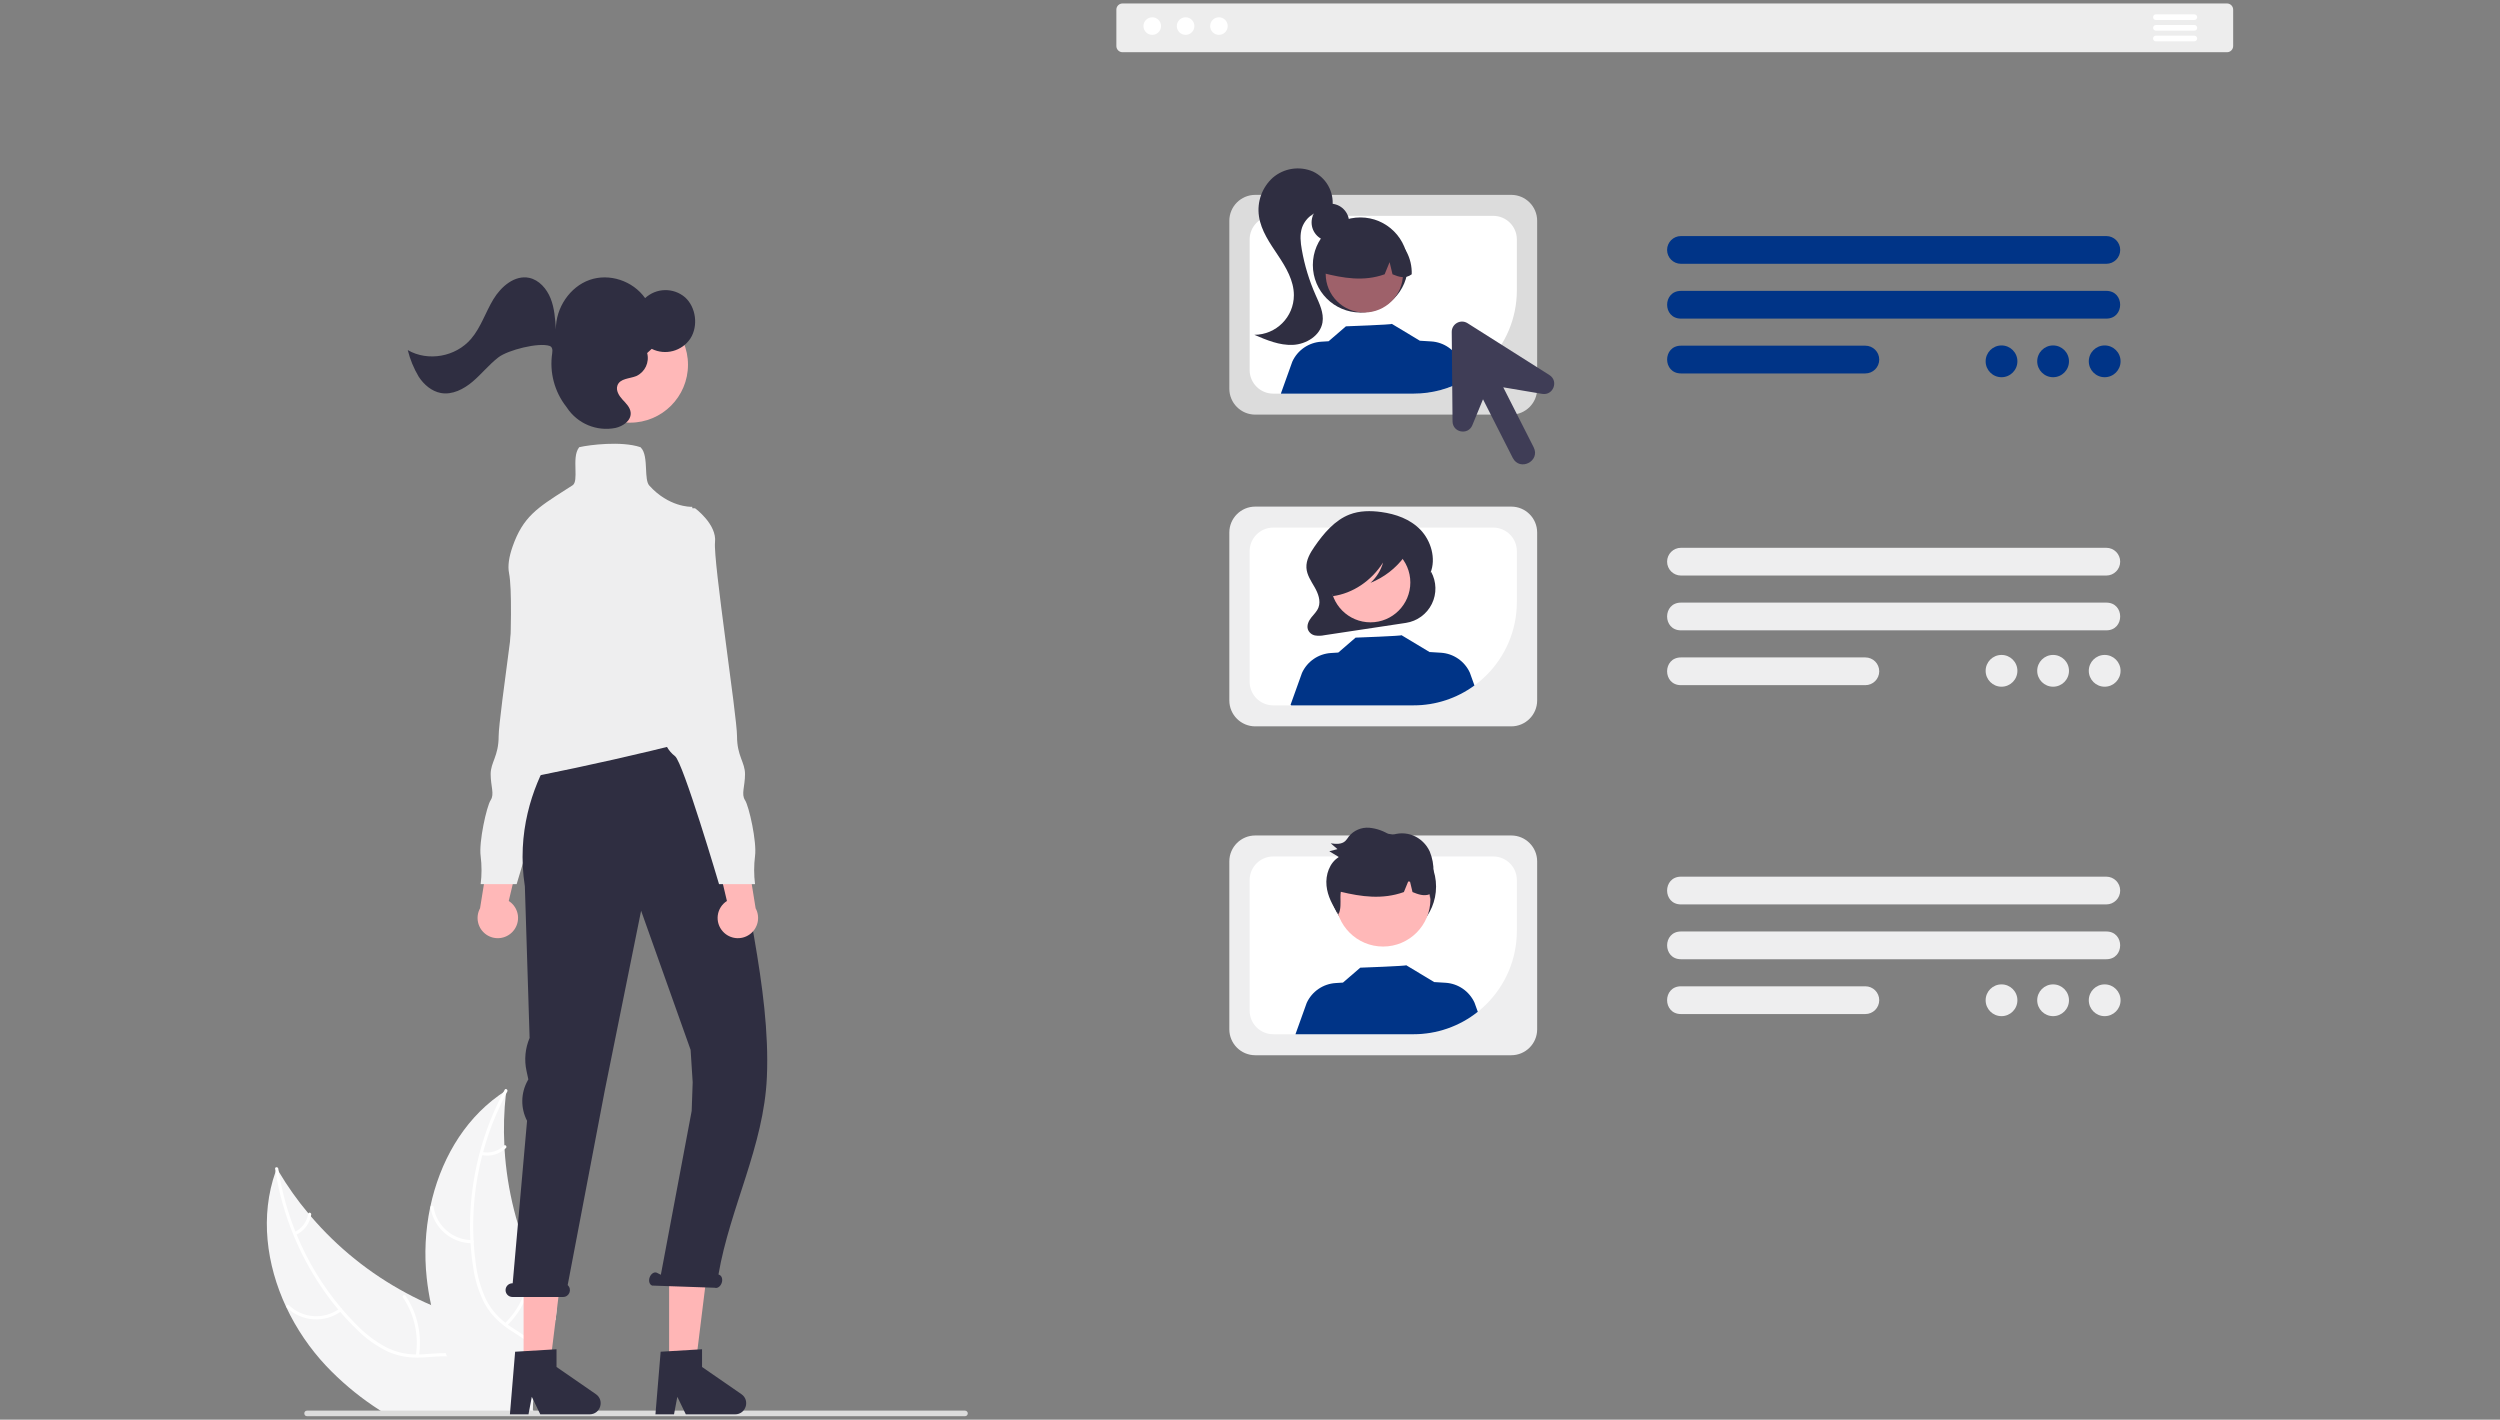 <svg xmlns="http://www.w3.org/2000/svg" xmlns:xlink="http://www.w3.org/1999/xlink" version="1.1" width="721.999" height="410" viewBox="0 0 721.999 410">
<rect x="0" y="0" width="721.999" height="410" fill="#808080" stroke="none"/>
<g id="layer_1" data-name="Layer 1">
<path transform="matrix(1,0,0,-1,1,409)" d="M153.182 1.426C153.175 1.405 153.175 1.377 153.171 1.356H109.238C108.412 1.878 107.597 2.422 106.798 2.969 101.859 6.316 97.297 10.189 93.192 14.522 88.489 19.534 84.601 25.254 81.675 31.474 75.882 43.838 74.099 57.904 78.586 70.614 78.586 70.617 78.589 70.621 78.593 70.621 78.699 70.938 78.823 71.264 78.945 71.588 79.126 71.271 79.302 70.96 79.493 70.649L79.501 70.642C82.017 66.402 84.874 62.373 88.041 58.596V58.589C88.284 58.296 88.528 58.007 88.778 57.72 88.778 57.717 88.782 57.714 88.785 57.714 96.475 48.728 105.763 41.243 116.179 35.645 116.215 35.623 116.239 35.609 116.274 35.588 116.309 35.567 116.344 35.549 116.383 35.535 116.391 35.528 116.398 35.528 116.401 35.521 118.713 34.274 121.086 33.134 123.501 32.103V32.1C125.397 31.277 127.332 30.532 129.277 29.84 133.426 28.382 137.898 27.055 141.87 25.138 145.732 23.273 149.136 20.851 151.354 17.211 151.523 16.915 151.693 16.622 151.848 16.325L150.552 7.362 153.136 7.375 152.893 2.969 152.826 1.695Z" fill="#f5f5f6"/>
<path transform="matrix(1,0,0,-1,1,409)" d="M142.336 1.356H141.408C141.319 1.9 141.231 2.436 141.132 2.969 140.868 4.434 140.511 5.882 140.059 7.301 139.858 7.94 139.625 8.562 139.364 9.179 137.863 12.692 135.289 15.774 131.48 16.805 130.368 17.098 129.231 17.261 128.084 17.285 125.81 17.381 123.508 17.091 121.249 16.968 120.694 16.939 120.129 16.922 119.589 16.929H119.576C116.641 16.879 113.729 17.465 111.042 18.648 107.723 20.237 104.701 22.384 102.106 24.992 100.408 26.62 98.798 28.329 97.273 30.119V30.126C97.072 30.348 96.873 30.578 96.676 30.818 93.089 35.128 89.951 39.799 87.317 44.753 85.972 47.256 84.768 49.833 83.702 52.467 83.688 52.491 83.677 52.517 83.67 52.541 81.29 58.353 79.585 64.415 78.586 70.614 78.586 70.617 78.589 70.621 78.593 70.621 78.536 70.899 78.497 71.182 78.455 71.461 78.367 72.036 79.284 72.064 79.366 71.49 79.405 71.203 79.447 70.932 79.493 70.649L79.501 70.642C80.461 64.707 82.077 58.896 84.312 53.314V53.307C84.429 53.025 84.542 52.746 84.659 52.467 87.839 44.749 92.196 37.569 97.573 31.182L97.58 31.167C97.633 31.1 97.694 31.041 97.756 30.974 97.76 30.966 97.764 30.959 97.76 30.952 97.767 30.959 97.767 30.952 97.767 30.952 99.023 29.47 100.337 28.043 101.707 26.662 104.239 23.986 107.176 21.727 110.41 19.965 113.111 18.581 116.101 17.85 119.133 17.836 119.441 17.836 119.745 17.83 120.048 17.836 120.295 17.836 120.539 17.843 120.782 17.857 123.081 17.963 125.412 18.256 127.724 18.213 128.775 18.196 129.821 18.087 130.855 17.889 134.287 17.155 137.241 14.991 138.975 11.937 139.836 10.482 140.525 8.925 141.023 7.308 141.192 6.779 141.334 6.245 141.479 5.702V5.695C141.694 4.826 141.884 3.947 142.047 3.057 142.054 3.029 142.058 3.001 142.06 2.969 142.16 2.436 142.248 1.892 142.336 1.356" fill="#ffffff"/>
<path transform="matrix(1,0,0,-1,1,409)" d="M97.622 30.373C92.824 26.8 86.141 27.227 81.838 31.387 81.418 31.796 82.035 32.467 82.455 32.057 86.455 28.177 92.687 27.789 97.138 31.146 97.609 31.496 98.088 30.722 97.622 30.373" fill="#ffffff"/>
<path transform="matrix(1,0,0,-1,1,409)" d="M119.095 17.557C120.006 23.408 118.674 29.389 115.374 34.302 115.046 34.789 115.819 35.273 116.147 34.786 119.576 29.663 120.945 23.439 119.985 17.352 119.893 16.77 119.004 16.978 119.095 17.557" fill="#ffffff"/>
<path transform="matrix(1,0,0,-1,1,409)" d="M84.069 53.187C86.176 54.165 87.652 56.142 87.995 58.44 88.079 59.023 88.965 58.815 88.881 58.236 88.493 55.697 86.872 53.516 84.553 52.414 84.337 52.291 84.062 52.354 83.924 52.559 83.79 52.771 83.857 53.053 84.069 53.187" fill="#ffffff"/>
<path transform="matrix(1,0,0,-1,1,409)" d="M159.812 31.174 159.442 27.74 153.51 27.828 152.613 21.632 152.458 20.569V20.562L151.848 16.325 150.552 7.362 153.136 7.375 152.893 2.969 152.826 1.695 153.182 1.426 153.263 1.356 153.291 1.339C153.217 1.187 153.136 1.038 153.055 .883 153.1 1.045 153.136 1.193 153.171 1.356H136.006C135.689 1.892 135.378 2.43 135.071 2.969 132.423 7.58 130.089 12.364 128.084 17.285 127.96 17.593 127.833 17.896 127.724 18.207V18.213C125.941 22.719 124.528 27.362 123.501 32.1V32.103C122.943 34.698 122.519 37.318 122.234 39.955 121.499 46.768 121.838 53.656 123.243 60.365 123.254 60.396 123.265 60.431 123.268 60.467 125.977 73.272 132.57 85.106 143.014 92.602 143.449 92.93 143.897 93.233 144.353 93.53 144.359 93.537 144.359 93.537 144.363 93.537 144.37 93.537 144.37 93.541 144.37 93.544 144.656 93.728 144.935 93.911 145.218 94.096 145.179 93.728 145.129 93.361 145.097 92.998 144.55 88.101 144.405 83.168 144.662 78.246V78.233C144.67 77.855 144.691 77.473 144.716 77.089V77.074C145.457 65.25 148.377 53.667 153.334 42.91 153.341 42.881 153.352 42.853 153.365 42.829 153.38 42.794 153.393 42.768 153.408 42.733 155.262 38.73 157.401 34.867 159.812 31.174" fill="#f5f5f6"/>
<path transform="matrix(1,0,0,-1,1,409)" d="M145.503 93.76C145.366 93.509 145.224 93.251 145.097 92.998 144.084 91.083 143.152 89.127 142.301 87.129 140.779 83.606 139.516 79.973 138.517 76.266 138.435 75.977 138.354 75.68 138.28 75.387 136.168 67.299 135.321 58.928 135.776 50.582 135.776 50.497 135.78 50.423 135.787 50.341 135.897 48.393 136.084 46.451 136.349 44.516 136.758 40.859 137.743 37.286 139.262 33.932 139.476 33.494 139.699 33.063 139.936 32.65 140.525 31.637 141.207 30.684 141.973 29.802 142.527 29.155 143.123 28.548 143.755 27.983 144.14 27.637 144.536 27.298 144.949 26.977 145.185 26.79 145.433 26.606 145.676 26.422 145.877 26.285 146.075 26.14 146.277 26.003 148.384 24.562 150.65 23.28 152.613 21.628L152.461 20.565C150.548 22.284 148.239 23.588 146.118 25.01 144.787 25.893 143.544 26.892 142.4 28.004 142.248 28.156 142.093 28.307 141.948 28.47 141.171 29.268 140.473 30.137 139.858 31.061 139.543 31.524 139.251 32.004 138.971 32.505 137.284 35.771 136.168 39.301 135.663 42.941 135.286 45.265 135.028 47.605 134.887 49.953 134.863 50.261 134.844 50.557 134.83 50.867 134.565 56.471 134.872 62.084 135.748 67.626 136.854 74.657 138.855 81.513 141.708 88.033 142.52 89.897 143.41 91.737 144.37 93.544 144.494 93.794 144.624 94.035 144.758 94.285 145.033 94.801 145.779 94.275 145.503 93.76" fill="#ffffff"/>
<path transform="matrix(1,0,0,-1,1,409)" d="M135.317 49.943C129.333 49.978 124.256 54.342 123.328 60.252 123.236 60.831 124.133 60.996 124.221 60.418 125.079 54.91 129.824 50.85 135.399 50.85 135.985 50.846 135.9 49.939 135.317 49.943" fill="#ffffff"/>
<path transform="matrix(1,0,0,-1,1,409)" d="M144.748 26.779C148.998 30.903 151.537 36.478 151.858 42.39 151.889 42.977 152.797 42.899 152.766 42.314 152.419 36.16 149.764 30.363 145.334 26.08 144.911 25.674 144.327 26.373 144.748 26.779" fill="#ffffff"/>
<path transform="matrix(1,0,0,-1,1,409)" d="M138.23 76.319C140.508 75.829 142.873 76.516 144.532 78.148 144.949 78.561 145.531 77.862 145.118 77.452 143.279 75.659 140.67 74.892 138.152 75.409 137.906 75.44 137.726 75.655 137.739 75.903 137.761 76.153 137.983 76.337 138.23 76.319" fill="#ffffff"/>
<path transform="matrix(1,0,0,-1,1,409)" d="M278.495 .809C278.495 .36 278.13 0 277.686 0H87.687C86.615 0 86.615 1.613 87.687 1.613H277.686C278.13 1.617 278.495 1.254 278.495 .809" fill="#dcdcdc"/>
<path transform="matrix(1,0,0,-1,1,409)" d="M607.301 332.813H484.464C482.251 332.811 480.454 334.604 480.454 336.817 480.454 339.034 482.251 340.828 484.464 340.825H607.301C609.518 340.828 611.316 339.034 611.316 336.817 611.316 334.604 609.518 332.811 607.301 332.813" fill="#003487"/>
<path transform="matrix(1,0,0,-1,1,409)" d="M607.301 316.983H484.464C479.13 316.99 479.13 324.986 484.464 324.993H607.301C612.636 324.986 612.636 316.99 607.301 316.983" fill="#003487"/>
<path transform="matrix(1,0,0,-1,1,409)" d="M537.711 301.152H484.464C479.13 301.159 479.13 309.16 484.464 309.166H537.711C539.925 309.166 541.722 307.373 541.722 305.159 541.722 302.943 539.925 301.149 537.711 301.152" fill="#003487"/>
<path transform="matrix(1,0,0,-1,1,409)" d="M607.301 242.782H484.464C482.251 242.782 480.457 244.58 480.457 246.79 480.457 249.003 482.251 250.796 484.464 250.796H607.301C609.515 250.796 611.309 249.003 611.309 246.79 611.309 244.58 609.515 242.782 607.301 242.782" fill="#eeeeef"/>
<path transform="matrix(1,0,0,-1,1,409)" d="M607.301 226.956H484.464C479.123 226.956 479.123 234.966 484.464 234.966H607.301C612.644 234.966 612.644 226.956 607.301 226.956" fill="#eeeeef"/>
<path transform="matrix(1,0,0,-1,1,409)" d="M537.711 211.125H484.464C479.123 211.125 479.123 219.135 484.464 219.135H537.711C539.925 219.139 541.722 217.345 541.722 215.128 541.722 212.914 539.925 211.121 537.711 211.125" fill="#eeeeef"/>
<path transform="matrix(1,0,0,-1,1,409)" d="M607.301 147.804H484.464C479.123 147.804 479.123 155.819 484.464 155.819H607.301C609.515 155.819 611.309 154.026 611.309 151.812 611.309 149.599 609.515 147.804 607.301 147.804" fill="#eeeeef"/>
<path transform="matrix(1,0,0,-1,1,409)" d="M607.301 131.974H484.464C479.13 131.981 479.13 139.981 484.464 139.988H607.301C612.636 139.981 612.636 131.981 607.301 131.974" fill="#eeeeef"/>
<path transform="matrix(1,0,0,-1,1,409)" d="M537.711 116.143H484.464C479.123 116.143 479.123 124.157 484.464 124.157H537.711C539.925 124.161 541.722 122.364 541.722 120.151 541.722 117.936 539.925 116.143 537.711 116.143" fill="#eeeeef"/>
<path transform="matrix(1,0,0,-1,1,409)" d="M435.457 199.227H361.507C357.38 199.234 354.037 202.577 354.03 206.704V255.217C354.037 259.344 357.38 262.688 361.507 262.691H435.457C439.584 262.688 442.928 259.344 442.931 255.217V206.704C442.928 202.577 439.584 199.234 435.457 199.227" fill="#eeeeef"/>
<path transform="matrix(1,0,0,-1,1,409)" d="M430.261 256.63H366.704C362.947 256.626 359.901 253.582 359.897 249.826V212.095C359.901 208.339 362.947 205.292 366.704 205.289H407.231C423.701 205.306 437.049 218.651 437.067 235.122V249.826C437.06 253.582 434.017 256.626 430.261 256.63" fill="#ffffff"/>
<path transform="matrix(1,0,0,-1,1,409)" d="M412.3 243.877 412.109 243.534C413.801 247.701 412.261 252.834 409.247 255.976 406.232 259.118 402.038 260.555 397.911 261.123 394.846 261.547 391.664 261.533 388.749 260.41 384.53 258.786 381.306 255.023 378.613 251.107 377.384 249.318 376.173 247.277 376.293 245.038 376.409 242.959 377.642 241.197 378.651 239.435 379.661 237.674 380.505 235.488 379.777 233.564 379.346 232.417 378.436 231.594 377.694 230.655 376.953 229.716 376.346 228.452 376.703 227.273 377.024 226.358 377.803 225.681 378.757 225.486 379.664 225.338 380.59 225.359 381.487 225.554L405.021 229.109C408.265 229.599 411.065 231.647 412.516 234.592 413.967 237.533 413.885 241.003 412.3 243.877" fill="#2f2e41"/>
<path transform="matrix(1,0,0,-1,1,409)" d="M406.303 240.777C406.303 234.422 401.152 229.271 394.796 229.271 388.441 229.271 383.29 234.422 383.29 240.777 383.29 247.132 388.441 252.283 394.796 252.283 401.152 252.283 406.303 247.132 406.303 240.777" fill="#ffb9b9"/>
<path transform="matrix(1,0,0,-1,1,409)" d="M424.82 211.036C419.718 207.294 413.558 205.281 407.231 205.289H371.926C371.854 205.345 371.788 205.401 371.717 205.465L375.012 214.651C376.525 217.977 379.753 220.194 383.403 220.413L385.497 220.544 390.493 224.851C390.493 224.851 403.951 225.332 403.749 225.561L411.901 220.657 411.894 220.692 415.1 220.494C418.747 220.276 421.977 218.059 423.492 214.733Z" fill="#003487"/>
<path transform="matrix(1,0,0,-1,1,409)" d="M405.709 251.457C405.412 253.028 403.81 253.745 402.436 254.095 398.454 255.111 394.312 255.337 390.242 254.765 387.276 254.341 384.237 253.406 382.086 251.094 380.35 249.141 379.364 246.638 379.311 244.029 379.223 242.469 379.572 240.911 380.318 239.538 380.999 238.239 382.313 237.391 383.778 237.311L383.915 236.83C389.691 237.635 395.058 241.229 398.437 246.557 397.8 244.293 396.541 242.253 394.796 240.674 398.694 242.236 402.087 244.847 404.586 248.223 405.271 249.131 405.935 250.26 405.709 251.457" fill="#2f2e41"/>
<path transform="matrix(1,0,0,-1,1,409)" d="M435.457 289.258H361.507C357.38 289.262 354.037 292.605 354.03 296.732V345.245C354.037 349.372 357.38 352.715 361.507 352.723H435.457C439.584 352.715 442.928 349.372 442.931 345.245V296.732C442.928 292.605 439.584 289.262 435.457 289.258" fill="#dcdcdc"/>
<path transform="matrix(1,0,0,-1,1,409)" d="M430.261 346.661H366.704C362.947 346.654 359.904 343.611 359.897 339.854V302.127C359.901 298.367 362.947 295.324 366.704 295.316H407.231C423.704 295.331 437.053 308.679 437.067 325.149V339.854C437.06 343.611 434.017 346.654 430.261 346.661" fill="#ffffff"/>
<path transform="matrix(1,0,0,-1,1,409)" d="M388.628 344.761C388.628 341.768 386.2 339.338 383.205 339.338 380.215 339.338 377.786 341.768 377.786 344.761 377.786 347.752 380.215 350.18 383.205 350.18 386.2 350.18 388.628 347.752 388.628 344.761" fill="#2f2e41"/>
<path transform="matrix(1,0,0,-1,1,409)" d="M405.61 332.475C405.61 324.892 399.46 318.745 391.88 318.745 384.297 318.745 378.15 324.892 378.15 332.475 378.15 340.058 384.297 346.205 391.88 346.205 399.46 346.205 405.61 340.058 405.61 332.475" fill="#2f2e41"/>
<path transform="matrix(1,0,0,-1,1,409)" d="M404.173 329.905C404.173 323.744 399.178 318.748 393.014 318.748 386.852 318.748 381.857 323.744 381.857 329.905 381.857 336.065 386.852 341.062 393.014 341.062 399.178 341.062 404.173 336.065 404.173 329.905" fill="#9e616a"/>
<path transform="matrix(1,0,0,-1,1,409)" d="M400.593 341.28C396.611 343.705 391.623 343.773 387.576 341.45 383.53 339.13 381.074 334.787 381.161 330.124 386.845 328.698 392.82 327.606 398.881 329.785L400.315 333.287 401.158 329.781C403.004 329.026 404.855 328.387 406.705 329.788 406.86 334.434 404.53 338.812 400.593 341.28" fill="#2f2e41"/>
<path transform="matrix(1,0,0,-1,1,409)" d="M378.16 359.473C374.28 361.129 369.793 360.437 366.591 357.69 363.47 354.876 361.969 350.685 362.588 346.53 363.201 342.371 365.733 338.788 368.063 335.285 370.397 331.787 372.674 327.949 372.671 323.744 372.667 317.435 367.559 312.323 361.253 312.309 364.808 310.781 368.518 309.22 372.384 309.399 376.251 309.579 380.303 312.068 380.935 315.885 381.391 318.639 380.038 321.323 378.913 323.875 377.08 328.031 375.753 332.394 374.966 336.871 374.591 339.006 374.344 341.251 375.039 343.307 376.18 346.431 379.227 348.447 382.548 348.267L383.827 349.415C384.276 353.634 382.002 357.672 378.16 359.473" fill="#2f2e41"/>
<path transform="matrix(1,0,0,-1,1,409)" d="M422.529 299.546C417.91 296.771 412.622 295.309 407.231 295.316H368.985L368.924 295.366 372.219 304.559C373.734 307.882 376.964 310.099 380.611 310.318L382.704 310.448 387.7 314.755C387.7 314.755 401.158 315.239 400.957 315.469L409.109 310.564 409.102 310.596 412.307 310.399C415.958 310.183 419.185 307.966 420.699 304.641Z" fill="#003487"/>
<path transform="matrix(1,0,0,-1,1,409)" d="M435.457 104.249H361.507C357.38 104.253 354.037 107.6 354.03 111.722V160.239C354.037 164.367 357.38 167.71 361.507 167.714H435.457C439.584 167.71 442.928 164.367 442.931 160.239V111.722C442.928 107.6 439.584 104.253 435.457 104.249" fill="#eeeeef"/>
<path transform="matrix(1,0,0,-1,1,409)" d="M430.261 161.652H366.704C362.947 161.648 359.901 158.604 359.897 154.844V117.118C359.901 113.361 362.947 110.314 366.704 110.311H407.231C423.701 110.325 437.049 123.674 437.067 140.144V154.844C437.06 158.604 434.017 161.648 430.261 161.652" fill="#ffffff"/>
<path transform="matrix(1,0,0,-1,1,409)" d="M413.734 152.959C413.734 144.504 406.881 137.651 398.426 137.651 389.973 137.651 383.117 144.504 383.117 152.959 383.117 161.411 389.973 168.268 398.426 168.268 406.881 168.268 413.734 161.411 413.734 152.959" fill="#2f2e41"/>
<path transform="matrix(1,0,0,-1,1,409)" d="M412.107 149.316C412.107 141.761 405.984 135.638 398.433 135.638 390.881 135.638 384.759 141.761 384.759 149.316 384.759 156.868 390.881 162.989 398.433 162.989 405.984 162.989 412.107 156.868 412.107 149.316" fill="#ffb8b8"/>
<path transform="matrix(1,0,0,-1,1,409)" d="M425.787 116.796C420.516 112.591 413.974 110.304 407.231 110.311H373.13L376.364 119.334C377.878 122.66 381.109 124.877 384.755 125.096L386.849 125.227 391.845 129.534C391.845 129.534 405.303 130.015 405.105 130.244L413.257 125.34 413.25 125.376 416.452 125.178C420.103 124.959 423.33 122.742 424.844 119.416Z" fill="#003487"/>
<path transform="matrix(1,0,0,-1,1,409)" d="M412.863 154.111C412.957 155.131 413 156.157 412.993 157.182 413.05 159.212 412.675 161.228 411.901 163.102 410.948 165.179 409.25 166.82 407.142 167.703 405.052 168.543 402.719 168.543 400.628 167.696 398.793 168.96 396.664 169.736 394.443 169.948 392.188 170.128 389.984 169.192 388.547 167.445 388.244 166.968 387.901 166.52 387.517 166.107 386.426 165.093 384.766 165.242 383.312 165.447 383.965 164.889 384.615 164.331 385.267 163.773 384.48 163.569 383.689 163.36 382.902 163.156 383.824 162.597 384.741 162.04 385.663 161.482 382.99 159.879 381.776 156.377 382.097 153.2 382.401 150.191 383.855 147.441 385.589 144.994 386.284 146.456 386.132 148.204 386.122 149.852 386.115 150.386 386.15 150.919 386.221 151.449 392.088 150.043 398.221 149.139 404.438 151.374L405.688 154.428C405.861 154.411 406.038 154.392 406.214 154.375L406.934 151.371C408.576 150.699 410.218 150.114 411.863 150.732 411.94 150.265 411.99 149.792 412.025 149.337 412.166 149.881 412.29 150.432 412.4 150.982 412.618 151.099 412.826 151.229 413.02 151.377 413.063 152.292 413.007 153.207 412.863 154.111" fill="#2f2e41"/>
<path transform="matrix(1,0,0,-1,1,409)" d="M642.151 393.916H323.191C322.202 393.92 321.404 394.718 321.404 395.703V406.213C321.404 407.198 322.202 408 323.191 408H642.151C643.136 408 643.937 407.198 643.937 406.213V395.703C643.937 394.718 643.136 393.92 642.151 393.916" fill="#ededed"/>
<path transform="matrix(1,0,0,-1,1,409)" d="M334.308 401.471C334.308 400.071 333.171 398.934 331.77 398.934 330.371 398.934 329.235 400.071 329.235 401.471 329.235 402.873 330.371 404.007 331.77 404.007 333.171 404.007 334.308 402.873 334.308 401.471" fill="#ffffff"/>
<path transform="matrix(1,0,0,-1,1,409)" d="M343.936 401.471C343.936 400.071 342.799 398.934 341.397 398.934 339.999 398.934 338.863 400.071 338.863 401.471 338.863 402.873 339.999 404.007 341.397 404.007 342.799 404.007 343.936 402.873 343.936 401.471" fill="#ffffff"/>
<path transform="matrix(1,0,0,-1,1,409)" d="M353.563 401.471C353.563 400.071 352.426 398.934 351.028 398.934 349.627 398.934 348.49 400.071 348.49 401.471 348.49 402.873 349.627 404.007 351.028 404.007 352.426 404.007 353.563 402.873 353.563 401.471" fill="#ffffff"/>
<path transform="matrix(1,0,0,-1,1,409)" d="M632.717 403.216H621.632C620.537 403.216 620.537 404.861 621.632 404.861H632.717C633.169 404.861 633.54 404.49 633.54 404.038 633.54 403.583 633.169 403.216 632.717 403.216" fill="#ffffff"/>
<path transform="matrix(1,0,0,-1,1,409)" d="M632.717 400.137H621.632C621.176 400.137 620.809 400.505 620.809 400.96 620.809 401.412 621.176 401.779 621.632 401.779H632.717C633.812 401.779 633.812 400.137 632.717 400.137" fill="#ffffff"/>
<path transform="matrix(1,0,0,-1,1,409)" d="M632.717 397.059H621.632C620.537 397.059 620.537 398.7 621.632 398.7H632.717C633.169 398.7 633.54 398.334 633.54 397.878 633.54 397.426 633.169 397.059 632.717 397.059" fill="#ffffff"/>
<path transform="matrix(1,0,0,-1,1,409)" d="M581.624 304.647C581.624 302.116 579.569 300.061 577.038 300.061 574.503 300.061 572.452 302.116 572.452 304.647 572.452 307.183 574.503 309.238 577.038 309.238 579.569 309.238 581.624 307.183 581.624 304.647" fill="#003487"/>
<path transform="matrix(1,0,0,-1,1,409)" d="M596.523 304.647C596.523 302.116 594.468 300.061 591.933 300.061 589.402 300.061 587.346 302.116 587.346 304.647 587.346 307.183 589.402 309.238 591.933 309.238 594.468 309.238 596.523 307.183 596.523 304.647" fill="#003487"/>
<path transform="matrix(1,0,0,-1,1,409)" d="M611.418 304.647C611.418 302.116 609.364 300.061 606.832 300.061 604.297 300.061 602.243 302.116 602.243 304.647 602.243 307.183 604.297 309.238 606.832 309.238 609.364 309.238 611.418 307.183 611.418 304.647" fill="#003487"/>
<path transform="matrix(1,0,0,-1,1,409)" d="M581.624 215.269C581.624 212.734 579.569 210.68 577.038 210.68 574.503 210.68 572.452 212.734 572.452 215.269 572.452 217.801 574.503 219.855 577.038 219.855 579.569 219.855 581.624 217.801 581.624 215.269" fill="#eeeeef"/>
<path transform="matrix(1,0,0,-1,1,409)" d="M596.523 215.269C596.523 212.734 594.468 210.68 591.933 210.68 589.402 210.68 587.346 212.734 587.346 215.269 587.346 217.801 589.402 219.855 591.933 219.855 594.468 219.855 596.523 217.801 596.523 215.269" fill="#eeeeef"/>
<path transform="matrix(1,0,0,-1,1,409)" d="M611.418 215.269C611.418 212.734 609.364 210.68 606.832 210.68 604.297 210.68 602.243 212.734 602.243 215.269 602.243 217.801 604.297 219.855 606.832 219.855 609.364 219.855 611.418 217.801 611.418 215.269" fill="#eeeeef"/>
<path transform="matrix(1,0,0,-1,1,409)" d="M581.624 120.122C581.624 117.587 579.569 115.536 577.038 115.536 574.503 115.536 572.452 117.587 572.452 120.122 572.452 122.657 574.503 124.709 577.038 124.709 579.569 124.709 581.624 122.657 581.624 120.122" fill="#eeeeef"/>
<path transform="matrix(1,0,0,-1,1,409)" d="M596.523 120.122C596.523 117.587 594.468 115.536 591.933 115.536 589.402 115.536 587.346 117.587 587.346 120.122 587.346 122.657 589.402 124.709 591.933 124.709 594.468 124.709 596.523 122.657 596.523 120.122" fill="#eeeeef"/>
<path transform="matrix(1,0,0,-1,1,409)" d="M611.418 120.122C611.418 117.587 609.364 115.536 606.832 115.536 604.297 115.536 602.243 117.587 602.243 120.122 602.243 122.657 604.297 124.709 606.832 124.709 609.364 124.709 611.418 122.657 611.418 120.122" fill="#eeeeef"/>
<path transform="matrix(1,0,0,-1,1,409)" d="M446.469 300.69 422.821 315.663C420.834 316.923 418.239 315.479 418.26 313.124L418.493 287.31C418.521 284.068 422.98 283.207 424.216 286.208L427.291 293.689 435.87 276.777C437.914 272.76 443.948 275.817 441.914 279.846L433.141 297.142 444.385 295.249C447.584 294.709 449.208 298.957 446.469 300.69" fill="#3f3d56"/>
<path transform="matrix(1,0,0,-1,1,409)" d="M147.085 139.967C148.25 141.235 148.79 142.95 148.568 144.652 148.345 146.358 147.377 147.875 145.927 148.797L150.685 168.875 140.613 165.196 137.641 146.693C136.221 144.098 136.967 140.85 139.375 139.134 141.786 137.418 145.097 137.779 147.085 139.967" fill="#ffb8b8"/>
<path transform="matrix(1,0,0,-1,1,409)" d="M171.308 224.109 167.265 213.716C167.265 213.716 168.995 203.322 166.111 201.013 163.223 198.701 164.377 198.701 164.377 196.971 164.176 194.457 162.916 192.148 160.914 190.615 158.601 188.885 148.207 153.662 148.207 153.662H137.813C138.149 156.345 138.149 159.06 137.813 161.743 137.238 165.786 139.547 176.18 140.702 177.913 141.856 179.647 140.702 181.955 140.702 185.418 140.702 188.885 143.01 190.615 143.01 196.391 143.01 202.168 149.941 247.207 149.363 252.403 148.787 257.6 155.138 262.221 155.138 262.221H160.914Z" fill="#eeeeef"/>
<path transform="matrix(1,0,0,-1,1,409)" d="M150.213 13.501H157.694L161.257 42.359H150.213Z" fill="#ffb6b6"/>
<path transform="matrix(1,0,0,-1,1,409)" d="M147.77 18.624 159.724 19.337V14.218L171.089 6.369C173.67 4.586 172.41 .537 169.271 .537H155.039L152.586 5.603 151.628 .537H146.262Z" fill="#2f2e41"/>
<path transform="matrix(1,0,0,-1,1,409)" d="M192.24 13.501H199.721L203.284 42.359H192.24Z" fill="#ffb6b6"/>
<path transform="matrix(1,0,0,-1,1,409)" d="M189.797 18.624 201.751 19.337V14.218L213.117 6.369C215.697 4.586 214.437 .537 211.298 .537H197.066L194.613 5.603 193.656 .537H188.29Z" fill="#2f2e41"/>
<path transform="matrix(1,0,0,-1,1,409)" d="M146.983 38.388H147.064L151.215 85.311C149.323 88.958 149.383 93.311 151.378 96.906L151.583 97.28 151.05 99.754C150.361 102.936 150.679 106.251 151.95 109.244L150.58 153.016C145.786 184.099 168.639 204.367 168.639 204.367H202.877L210.228 179.113C212.989 152.225 221.618 123.946 220.473 97.876 219.605 78.049 209.826 60.252 206.496 40.943L206.705 40.838C207.46 40.577 207.785 39.527 207.429 38.493 207.075 37.462 206.171 36.837 205.416 37.099L187.332 37.727C186.577 37.988 186.252 39.037 186.609 40.068 186.966 41.103 187.866 41.727 188.625 41.466L189.853 40.845 198.754 88.157 199.047 96.426 198.446 105.809 184.152 145.98 173.659 94.081 162.944 37.865C164.285 36.65 163.42 34.426 161.617 34.434H146.983C145.892 34.434 145.005 35.315 145.005 36.41 145.005 37.501 145.892 38.388 146.983 38.388" fill="#2f2e41"/>
<path transform="matrix(1,0,0,-1,1,409)" d="M144.148 183.258C143.021 183.258 142.386 183.477 142.138 183.95 141.775 184.645 142.403 185.549 143.134 186.602 143.675 187.287 144.101 188.053 144.394 188.875 144.832 190.619 147.774 234.662 146.015 243.464 145.605 245.497 145.959 248.11 147.057 251.22 150.054 259.719 154.149 262.327 162.301 267.531 162.965 267.952 163.653 268.392 164.37 268.856 165.299 269.448 165.246 271.426 165.193 273.515 165.133 275.842 165.069 278.247 166.206 279.751L166.28 279.846 166.4 279.874C169.154 280.513 178.422 281.692 183.908 279.867L183.982 279.839 184.039 279.782C185.345 278.479 185.462 275.955 185.578 273.515 185.669 271.51 185.762 269.618 186.499 268.795 192.134 262.511 198.528 262.635 198.595 262.635L198.913 262.645 198.941 262.327C201.395 237.385 205.349 199.738 206.19 198.256 206.277 198.118 206.285 197.942 206.203 197.797 204.968 195.495 148.384 183.258 144.148 183.258" fill="#eeeeef"/>
<path transform="matrix(1,0,0,-1,1,409)" d="M197.691 303.656C197.691 294.423 190.207 286.935 180.971 286.935 171.734 286.935 164.25 294.423 164.25 303.656 164.25 312.892 171.734 320.376 180.971 320.376 190.207 320.376 197.691 312.892 197.691 303.656" fill="#ffb8b8"/>
<path transform="matrix(1,0,0,-1,1,409)" d="M135.035 311.122C137.863 314.42 139.208 318.791 141.468 322.536 143.727 326.279 147.661 329.629 151.815 328.761 154.679 328.157 156.893 325.633 158.016 322.812 159.135 319.995 159.346 316.888 159.54 313.844 159.474 320.101 163.594 326.166 169.271 328.161 174.947 330.159 181.744 327.931 185.31 322.904 188.533 325.89 193.479 325.997 196.826 323.147 200.015 320.295 200.72 314.865 198.376 311.228 195.937 307.567 191.153 306.289 187.216 308.252L185.899 307.041C186.602 304.365 185.289 301.569 182.782 300.4 180.819 299.609 178.052 299.74 177.316 297.682 176.801 296.242 177.761 294.709 178.781 293.601 179.802 292.495 181.013 291.355 181.137 289.827 181.32 287.517 178.933 285.9 176.766 285.413 171.329 284.326 165.776 286.645 162.725 291.274 162.664 291.362 162.601 291.454 162.535 291.542 159.117 295.909 157.649 301.495 158.475 306.978 158.644 308.044 158.475 308.838 157.736 309.092 154.559 310.183 145.655 307.892 142.962 305.819 140.267 303.751 138.11 301.011 135.515 298.805 132.917 296.601 129.613 294.899 126.315 295.5 123.678 295.983 121.432 297.898 119.921 300.21 118.494 302.604 117.432 305.191 116.761 307.892 122.601 304.521 130.587 305.933 135.035 311.122" fill="#2f2e41"/>
<path transform="matrix(1,0,0,-1,1,409)" d="M207.778 139.967C206.613 141.235 206.069 142.95 206.295 144.652 206.518 146.358 207.485 147.875 208.936 148.797L204.177 168.875 214.246 165.196 217.222 146.693C218.641 144.098 217.897 140.85 215.485 139.134 213.077 137.418 209.766 137.779 207.778 139.967" fill="#ffb8b8"/>
<path transform="matrix(1,0,0,-1,1,409)" d="M183.555 224.109 187.597 213.716C187.597 213.716 185.864 203.322 188.752 201.013 191.64 198.701 190.486 198.701 190.486 196.971 190.687 194.457 191.947 192.148 193.949 190.615 196.261 188.885 206.655 153.662 206.655 153.662H217.049C216.714 156.345 216.714 159.06 217.049 161.743 217.625 165.786 215.315 176.18 214.161 177.913 213.007 179.647 214.161 181.955 214.161 185.418 214.161 188.885 211.852 190.615 211.852 196.391 211.852 202.168 204.921 247.207 205.497 252.403 206.077 257.6 199.725 262.221 199.725 262.221H193.949Z" fill="#eeeeef"/>
</g>
</svg>
